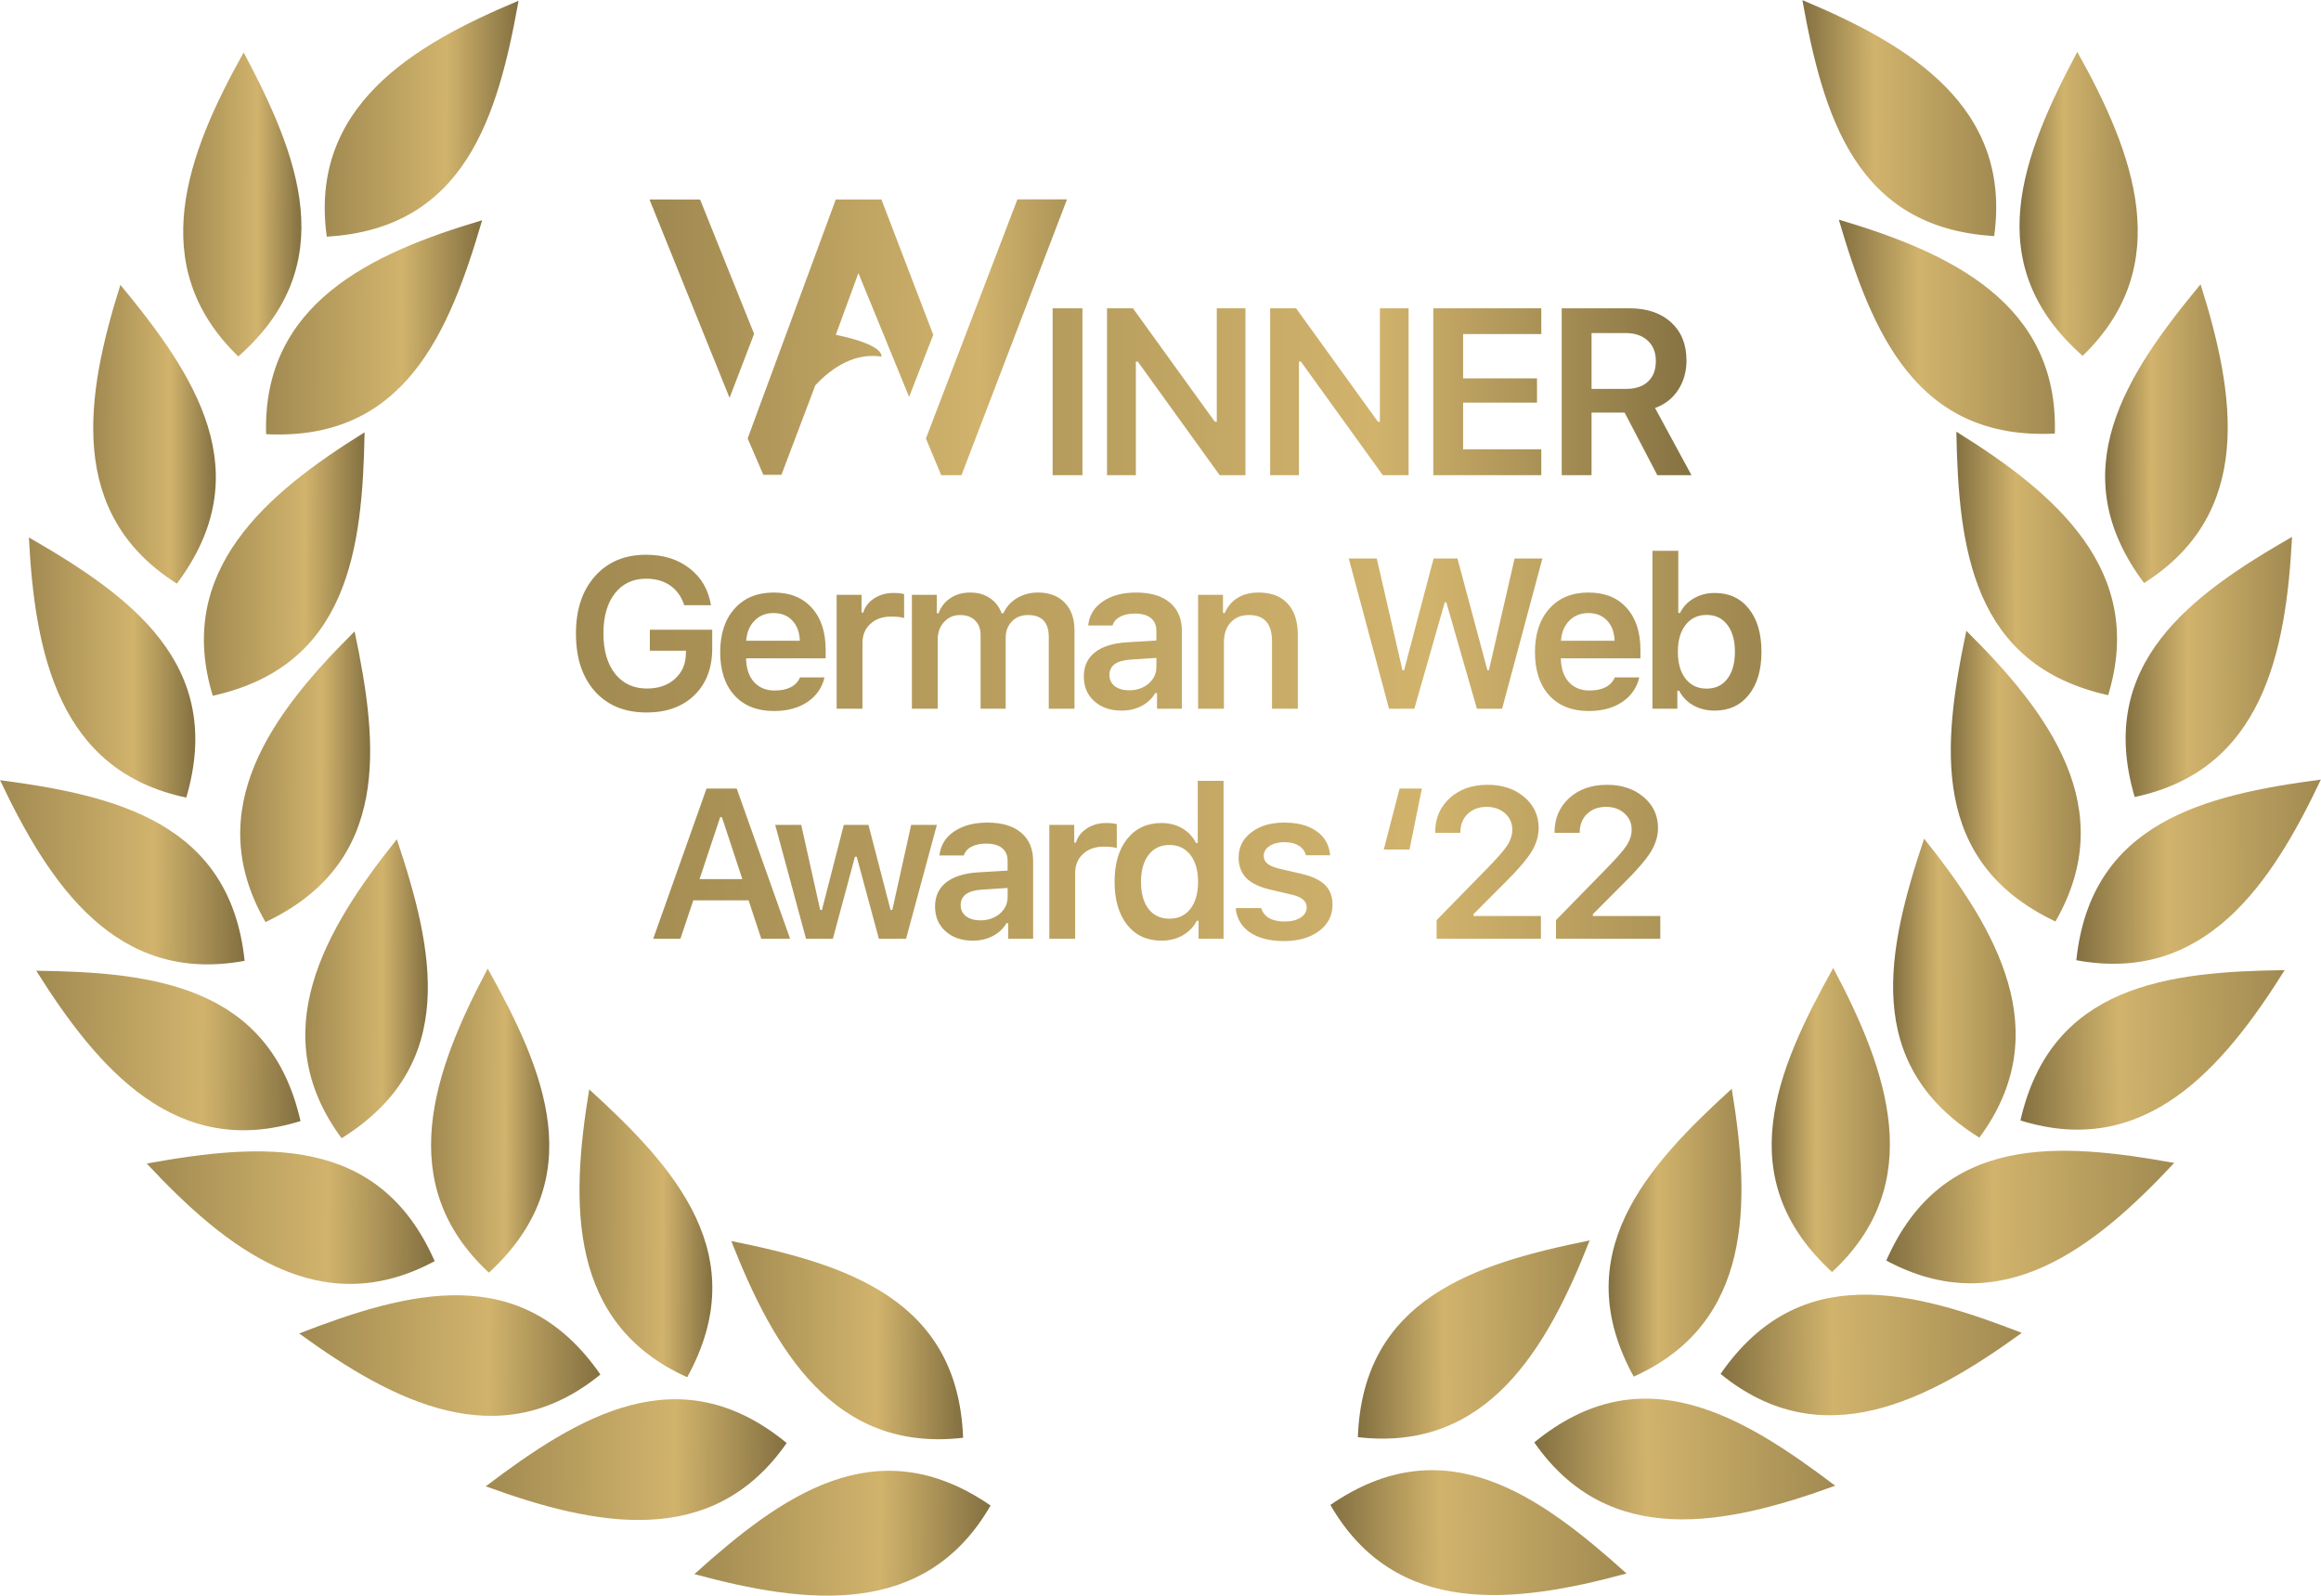 <?xml version="1.0" encoding="UTF-8"?> <svg xmlns="http://www.w3.org/2000/svg" width="7325" height="5036" viewBox="0 0 7325 5036" fill="none"><path fill-rule="evenodd" clip-rule="evenodd" d="M4198.64 4749.25C4559.47 4500.77 4859.05 4718.95 5133.35 4965.67C4779.2 5061.89 4404.18 5105.53 4198.64 4749.25Z" fill="url(#paint0_linear)"></path><path fill-rule="evenodd" clip-rule="evenodd" d="M4285.36 4535.38C4301.37 4097.56 4655.23 3987.43 5016.9 3914.59C4882.72 4256.16 4693.88 4583.12 4285.36 4535.38Z" fill="url(#paint1_linear)"></path><path fill-rule="evenodd" clip-rule="evenodd" d="M4842.1 4551.97C5180.65 4273.89 5497.58 4465.97 5791.81 4688.63C5447.06 4814.43 5077.05 4889.61 4842.1 4551.97Z" fill="url(#paint2_linear)"></path><path fill-rule="evenodd" clip-rule="evenodd" d="M5156.04 4344.35C4945.07 3960.38 5192.24 3684.24 5465.28 3436.06C5525.42 3798.08 5531.17 4175.64 5156.04 4344.35Z" fill="url(#paint3_linear)"></path><path fill-rule="evenodd" clip-rule="evenodd" d="M5430.06 4335.81C5679.1 3975.42 6036.64 4072.98 6380.7 4206.23C6083.81 4421.93 5748.71 4595.92 5430.06 4335.85V4335.81Z" fill="url(#paint4_linear)"></path><path fill-rule="evenodd" clip-rule="evenodd" d="M5781.83 4014.33C5459.54 3717.57 5605.86 3377.08 5785.62 3054.85C5957.96 3378.85 6083.67 3734.89 5781.83 4014.33Z" fill="url(#paint5_linear)"></path><path fill-rule="evenodd" clip-rule="evenodd" d="M5953.05 3978.08C6129.03 3576.86 6498.58 3604.65 6861.7 3670C6611.25 3938.24 6315.36 4172.79 5953.05 3978.08Z" fill="url(#paint6_linear)"></path><path fill-rule="evenodd" clip-rule="evenodd" d="M6246.69 3590.19C5874.94 3358.31 5955.56 2996.63 6072.45 2646.65C6301.89 2933.1 6491.46 3259.6 6246.69 3590.19Z" fill="url(#paint7_linear)"></path><path fill-rule="evenodd" clip-rule="evenodd" d="M6376.46 3535.92C6473.39 3108.67 6841.53 3066.07 7210.44 3061.57C7015.24 3372.32 6769.04 3658.6 6376.46 3535.92Z" fill="url(#paint8_linear)"></path><path fill-rule="evenodd" clip-rule="evenodd" d="M6486.85 2908.04C6091.01 2720.31 6129.7 2351.74 6205.74 1990.71C6466.47 2248.94 6692.17 2551.6 6486.85 2908.04Z" fill="url(#paint9_linear)"></path><path fill-rule="evenodd" clip-rule="evenodd" d="M6552.82 3030.23C6598.33 2594.48 6958.82 2508.48 7324.64 2460.19C7167.71 2791.94 6957.25 3105.41 6552.82 3030.23Z" fill="url(#paint10_linear)"></path><path fill-rule="evenodd" clip-rule="evenodd" d="M6653.26 2193.8C6225.47 2099.25 6180.82 1731.33 6174.27 1362.4C6486.11 1555.87 6773.74 1800.46 6653.26 2193.8Z" fill="url(#paint11_linear)"></path><path fill-rule="evenodd" clip-rule="evenodd" d="M6736.97 2515.13C6613.17 2094.87 6913.76 1878.14 7233.64 1694.21C7214.82 2060.72 7139.54 2430.71 6736.97 2515.13Z" fill="url(#paint12_linear)"></path><path fill-rule="evenodd" clip-rule="evenodd" d="M6484.97 1368.28C6047.4 1390.2 5907.08 1047.19 5803.23 693.139C6155.13 797.286 6497.19 957.134 6484.97 1368.28Z" fill="url(#paint13_linear)"></path><path fill-rule="evenodd" clip-rule="evenodd" d="M6766.7 1839.87C6503.74 1489.45 6709.54 1181.25 6944.89 897.125C7055.44 1247.06 7114.32 1619.98 6766.7 1839.87Z" fill="url(#paint14_linear)"></path><path fill-rule="evenodd" clip-rule="evenodd" d="M6293.57 744.929C5856.21 719.659 5753.55 363.579 5688.29 0.392C6026.99 141.747 6349.9 337.447 6293.57 744.929Z" fill="url(#paint15_linear)"></path><path fill-rule="evenodd" clip-rule="evenodd" d="M6572.74 1122.98C6244.11 833.303 6383.05 489.715 6555.8 163.643C6735.1 483.9 6868.48 837.108 6572.74 1122.98Z" fill="url(#paint16_linear)"></path><path fill-rule="evenodd" clip-rule="evenodd" d="M3126.2 4751.15C2765.36 4502.67 2465.79 4720.85 2191.49 4967.57C2545.64 5063.78 2920.66 5107.43 3126.2 4751.15Z" fill="url(#paint17_linear)"></path><path fill-rule="evenodd" clip-rule="evenodd" d="M3039.48 4537.28C3023.46 4099.46 2669.6 3989.33 2307.93 3916.48C2442.12 4258.05 2630.95 4585.01 3039.48 4537.28Z" fill="url(#paint18_linear)"></path><path fill-rule="evenodd" clip-rule="evenodd" d="M2482.74 4553.87C2144.19 4275.79 1827.26 4467.87 1533.03 4690.53C1877.78 4816.32 2247.79 4891.5 2482.74 4553.87Z" fill="url(#paint19_linear)"></path><path fill-rule="evenodd" clip-rule="evenodd" d="M2168.8 4346.25C2379.77 3962.28 2132.6 3686.14 1859.56 3437.96C1799.41 3799.98 1793.67 4177.54 2168.8 4346.25Z" fill="url(#paint20_linear)"></path><path fill-rule="evenodd" clip-rule="evenodd" d="M1894.78 4337.71C1645.74 3977.32 1288.2 4074.88 944.133 4208.13C1241.03 4423.83 1576.13 4597.82 1894.78 4337.75V4337.71Z" fill="url(#paint21_linear)"></path><path fill-rule="evenodd" clip-rule="evenodd" d="M1543.01 4016.23C1865.3 3719.47 1718.98 3378.97 1539.22 3056.75C1366.88 3380.75 1241.17 3736.79 1543.01 4016.23Z" fill="url(#paint22_linear)"></path><path fill-rule="evenodd" clip-rule="evenodd" d="M1371.79 3979.97C1195.81 3578.76 826.251 3606.55 463.136 3671.9C713.584 3940.14 1009.47 4174.68 1371.79 3979.97Z" fill="url(#paint23_linear)"></path><path fill-rule="evenodd" clip-rule="evenodd" d="M1078.15 3592.09C1449.89 3360.21 1369.27 2998.53 1252.39 2648.55C1022.94 2935 833.374 3261.5 1078.15 3592.09Z" fill="url(#paint24_linear)"></path><path fill-rule="evenodd" clip-rule="evenodd" d="M948.383 3537.82C851.452 3110.57 483.311 3067.97 114.396 3063.46C309.6 3374.22 555.798 3660.49 948.383 3537.82Z" fill="url(#paint25_linear)"></path><path fill-rule="evenodd" clip-rule="evenodd" d="M837.983 2909.94C1233.83 2722.21 1195.14 2353.64 1119.1 1992.6C858.372 2250.83 632.663 2553.5 837.983 2909.94Z" fill="url(#paint26_linear)"></path><path fill-rule="evenodd" clip-rule="evenodd" d="M772.015 3032.13C726.505 2596.38 366.019 2510.38 0.197 2462.09C157.124 2793.83 367.584 3107.31 772.015 3032.13Z" fill="url(#paint27_linear)"></path><path fill-rule="evenodd" clip-rule="evenodd" d="M671.58 2195.7C1099.37 2101.15 1144.02 1733.23 1150.57 1364.3C838.729 1557.77 551.094 1802.36 671.58 2195.7Z" fill="url(#paint28_linear)"></path><path fill-rule="evenodd" clip-rule="evenodd" d="M587.867 2517.03C711.67 2096.77 411.077 1880.04 91.201 1696.11C110.017 2062.61 185.296 2432.61 587.867 2517.03Z" fill="url(#paint29_linear)"></path><path fill-rule="evenodd" clip-rule="evenodd" d="M839.864 1370.18C1277.43 1392.09 1417.75 1049.09 1521.61 695.038C1169.71 799.184 827.645 959.032 839.864 1370.18Z" fill="url(#paint30_linear)"></path><path fill-rule="evenodd" clip-rule="evenodd" d="M558.138 1841.77C821.099 1491.35 615.298 1183.15 379.947 899.023C269.398 1248.96 210.522 1621.88 558.138 1841.77Z" fill="url(#paint31_linear)"></path><path fill-rule="evenodd" clip-rule="evenodd" d="M1031.27 746.828C1468.63 721.558 1571.29 365.478 1636.55 2.291C1297.85 143.646 974.936 339.346 1031.27 746.828Z" fill="url(#paint32_linear)"></path><path fill-rule="evenodd" clip-rule="evenodd" d="M752.094 1124.88C1080.73 835.201 941.793 491.613 769.044 165.542C589.74 485.798 456.361 839.006 752.094 1124.88Z" fill="url(#paint33_linear)"></path><path d="M3416.2 1499.53H3322.04V972.919H3416.2V1499.53ZM3584.67 1499.53H3493.8V972.919H3575.55L3833.92 1330.93H3840.13V972.919H3930.63V1499.53H3849.25L3590.87 1141.16H3584.67V1499.53ZM4099.47 1499.53H4008.6V972.919H4090.35L4348.72 1330.93H4354.93V972.919H4445.43V1499.53H4364.05L4105.67 1141.16H4099.47V1499.53ZM4864.25 1418.15V1499.53H4523.4V972.919H4864.25V1054.3H4617.55V1194.07H4850.75V1270.71H4617.55V1418.15H4864.25ZM5022.87 1051.02V1227.28H5131.62C5161.55 1227.28 5184.66 1219.62 5200.96 1204.29C5217.51 1188.96 5225.78 1167.31 5225.78 1139.33C5225.78 1111.84 5217.14 1090.31 5199.87 1074.74C5182.84 1058.92 5159.36 1051.02 5129.44 1051.02H5022.87ZM5022.87 1302.1V1499.53H4928.72V972.919H5142.57C5197.8 972.919 5241.59 987.76 5273.95 1017.44C5306.31 1046.88 5322.49 1086.9 5322.49 1137.51C5322.49 1172.54 5313.73 1203.56 5296.21 1230.57C5278.7 1257.33 5254.37 1276.31 5223.23 1287.5L5338.18 1499.53H5230.52L5127.25 1302.1H5022.87Z" fill="url(#paint34_linear)"></path><path d="M2247.74 2046.7C2247.74 2108.25 2229.02 2157.31 2191.56 2193.89C2154.11 2230.25 2103.73 2248.43 2040.43 2248.43C1971.65 2248.43 1917.33 2226.2 1877.47 2181.74C1837.61 2137.05 1817.67 2076.27 1817.67 1999.39C1817.67 1923.61 1837.72 1863.26 1877.8 1818.36C1917.88 1773.24 1971.65 1750.68 2039.12 1750.68C2093.87 1750.68 2139.76 1765.14 2176.78 1794.05C2213.79 1822.96 2236.14 1861.62 2243.8 1910.03H2159.36C2150.82 1883.09 2136.15 1862.39 2115.34 1847.93C2094.75 1833.48 2069.34 1826.25 2039.12 1826.25C1997.72 1826.25 1964.86 1841.69 1940.55 1872.57C1916.46 1903.46 1904.41 1945.51 1904.41 1998.74C1904.41 2052.62 1916.68 2095.11 1941.21 2126.21C1965.96 2157.31 1999.47 2172.87 2041.74 2172.87C2077.88 2172.87 2107.23 2162.79 2129.79 2142.64C2152.36 2122.49 2163.96 2096.1 2164.62 2063.46L2164.95 2053.6H2050.94V1987.24H2247.74V2046.7ZM2441.47 1934.67C2417.16 1934.67 2397.12 1942.66 2381.34 1958.65C2365.57 1974.64 2356.81 1995.78 2355.06 2022.06H2524.26C2523.39 1995.34 2515.5 1974.09 2500.61 1958.32C2485.71 1942.55 2466 1934.67 2441.47 1934.67ZM2524.92 2137.71H2602.13C2594.46 2170.57 2576.39 2196.52 2547.92 2215.58C2519.66 2234.41 2484.51 2243.83 2442.45 2243.83C2389.67 2243.83 2348.16 2227.41 2317.93 2194.55C2287.93 2161.48 2272.92 2116.03 2272.92 2058.2C2272.92 2000.38 2288.04 1954.6 2318.26 1920.87C2348.49 1886.92 2389.67 1869.94 2441.8 1869.94C2493.05 1869.94 2533.13 1886.04 2562.05 1918.24C2591.18 1950.22 2605.74 1994.57 2605.74 2051.3V2077.59H2354.73V2081.86C2355.83 2111.87 2364.37 2135.63 2380.36 2153.15C2396.57 2170.46 2418.03 2179.11 2444.75 2179.11C2485.93 2179.11 2512.65 2165.31 2524.92 2137.71ZM2640.45 2236.6V1877.17H2718.97V1933.03H2724.56C2729.6 1915.07 2740.88 1900.28 2758.4 1888.67C2776.14 1877.06 2796.51 1871.26 2819.51 1871.26C2834.19 1871.26 2845.47 1872.46 2853.35 1874.87V1950.44C2845.03 1947.37 2831.12 1945.84 2811.63 1945.84C2785.12 1945.84 2763.55 1953.51 2746.9 1968.84C2730.25 1983.95 2721.93 2003.99 2721.93 2028.96V2236.6H2640.45ZM2877.87 2236.6V1877.17H2956.4V1935.33H2961.98C2969.65 1914.74 2982.24 1898.75 2999.77 1887.36C3017.29 1875.75 3037.99 1869.94 3061.86 1869.94C3086.17 1869.94 3106.87 1875.75 3123.96 1887.36C3141.04 1898.75 3153.42 1914.74 3161.08 1935.33H3166.67C3175.65 1915.39 3189.89 1899.51 3209.38 1887.69C3228.87 1875.86 3251 1869.94 3275.75 1869.94C3311.67 1869.94 3339.81 1880.57 3360.18 1901.81C3380.77 1923.06 3391.07 1952.3 3391.07 1989.54V2236.6H3309.91V2010.23C3309.91 1964.02 3288.01 1940.91 3244.21 1940.91C3223.18 1940.91 3206.2 1947.7 3193.28 1961.28C3180.36 1974.86 3173.9 1992.05 3173.9 2012.86V2236.6H3094.72V2004.32C3094.72 1984.61 3088.91 1969.17 3077.3 1958C3065.69 1946.61 3049.81 1940.91 3029.66 1940.91C3009.51 1940.91 2992.76 1948.25 2979.4 1962.92C2966.03 1977.6 2959.35 1996 2959.35 2018.12V2236.6H2877.87ZM3563.44 2178.45C3587.97 2178.45 3608.45 2171.44 3624.87 2157.42C3641.3 2143.19 3649.52 2125.66 3649.52 2104.86V2076.27L3568.36 2081.53C3523.68 2084.38 3501.34 2100.59 3501.34 2130.15C3501.34 2145.05 3507.04 2156.88 3518.43 2165.64C3530.03 2174.18 3545.04 2178.45 3563.44 2178.45ZM3539.45 2242.52C3504.41 2242.52 3475.82 2232.66 3453.7 2212.95C3431.58 2193.24 3420.52 2167.17 3420.52 2134.75C3420.52 2102.34 3432.24 2076.93 3455.67 2058.53C3479.33 2040.13 3513.06 2029.62 3556.87 2026.99L3649.52 2021.41V1991.18C3649.52 1973.44 3643.71 1959.86 3632.1 1950.44C3620.49 1941.02 3603.74 1936.31 3581.83 1936.31C3563 1936.31 3547.45 1939.6 3535.18 1946.17C3522.92 1952.52 3514.92 1961.72 3511.2 1973.77H3434.32C3437.6 1942.01 3452.93 1916.82 3480.31 1898.2C3507.91 1879.36 3543.07 1869.94 3585.78 1869.94C3631.77 1869.94 3667.26 1880.57 3692.23 1901.81C3717.42 1923.06 3730.01 1952.85 3730.01 1991.18V2236.6H3651.49V2187.32H3645.9C3635.83 2204.63 3621.37 2218.21 3602.53 2228.06C3583.92 2237.7 3562.89 2242.52 3539.45 2242.52ZM3781.15 2236.6V1877.17H3859.67V1934.67H3865.25C3874.02 1914.08 3887.38 1898.2 3905.34 1887.03C3923.52 1875.64 3945.75 1869.94 3972.03 1869.94C4011.9 1869.94 4042.45 1881.55 4063.7 1904.77C4085.16 1927.99 4095.9 1961.06 4095.9 2003.99V2236.6H4014.42V2023.38C4014.42 1968.4 3990.21 1940.91 3941.81 1940.91C3917.49 1940.91 3898.22 1948.69 3883.98 1964.24C3869.74 1979.79 3862.63 2000.82 3862.63 2027.32V2236.6H3781.15ZM4559.57 1900.83L4463.63 2236.6H4383.8L4256.65 1762.51H4345.03L4426.18 2115.37H4431.11L4524.41 1762.51H4599.65L4694.27 2115.37H4698.87L4780.02 1762.51H4867.75L4740.6 2236.6H4661.09L4564.5 1900.83H4559.57ZM5012.85 1934.67C4988.54 1934.67 4968.49 1942.66 4952.72 1958.65C4936.95 1974.64 4928.19 1995.78 4926.44 2022.06H5095.64C5094.77 1995.34 5086.88 1974.09 5071.99 1958.32C5057.09 1942.55 5037.38 1934.67 5012.85 1934.67ZM5096.3 2137.71H5173.51C5165.84 2170.57 5147.77 2196.52 5119.3 2215.58C5091.04 2234.41 5055.89 2243.83 5013.83 2243.83C4961.05 2243.83 4919.54 2227.41 4889.31 2194.55C4859.31 2161.48 4844.3 2116.03 4844.3 2058.2C4844.3 2000.38 4859.42 1954.6 4889.64 1920.87C4919.87 1886.92 4961.05 1869.94 5013.18 1869.94C5064.43 1869.94 5104.51 1886.04 5133.42 1918.24C5162.56 1950.22 5177.12 1994.57 5177.12 2051.3V2077.59H4926.11V2081.86C4927.21 2111.87 4935.75 2135.63 4951.74 2153.15C4967.95 2170.46 4989.41 2179.11 5016.13 2179.11C5057.31 2179.11 5084.03 2165.31 5096.3 2137.71ZM5411.59 2242.52C5386.4 2242.52 5363.95 2237.04 5344.23 2226.09C5324.52 2214.92 5309.52 2199.48 5299.22 2179.77H5293.64V2236.6H5215.12V1738.2H5296.6V1934.34H5302.18C5311.6 1914.85 5326.06 1899.51 5345.55 1888.34C5365.04 1876.95 5387.06 1871.26 5411.59 1871.26C5457.15 1871.26 5493.07 1887.9 5519.35 1921.2C5545.85 1954.27 5559.11 1999.5 5559.11 2056.89C5559.11 2114.06 5545.85 2159.29 5519.35 2192.58C5492.85 2225.87 5456.93 2242.52 5411.59 2242.52ZM5451.34 1971.79C5435.57 1950.99 5413.78 1940.58 5385.96 1940.58C5358.14 1940.58 5336.02 1951.1 5319.59 1972.12C5303.39 1992.93 5295.28 2021.19 5295.28 2056.89C5295.28 2092.81 5303.39 2121.17 5319.59 2141.98C5336.02 2162.79 5358.14 2173.19 5385.96 2173.19C5413.78 2173.19 5435.57 2162.9 5451.34 2142.31C5467.33 2121.5 5475.33 2093.03 5475.33 2056.89C5475.33 2020.75 5467.33 1992.38 5451.34 1971.79ZM2402.6 2962.6L2362.51 2841.37H2188.05L2147.31 2962.6H2061.56L2229.78 2488.51H2325.06L2493.6 2962.6H2402.6ZM2272.82 2578.86L2207.77 2774.35H2342.8L2278.4 2578.86H2272.82ZM2956.74 2603.17L2859.49 2962.6H2773.74L2703.76 2703.71H2698.17L2628.52 2962.6H2543.75L2446.5 2603.17H2528.64L2588.44 2871.6H2594.02L2663.02 2603.17H2740.88L2810.53 2871.6H2816.12L2875.59 2603.17H2956.74ZM3093.95 2904.45C3118.48 2904.45 3138.96 2897.44 3155.39 2883.42C3171.82 2869.19 3180.03 2851.66 3180.03 2830.86V2802.27L3098.88 2807.53C3054.2 2810.38 3031.86 2826.59 3031.86 2856.15C3031.86 2871.05 3037.55 2882.88 3048.94 2891.64C3060.55 2900.18 3075.55 2904.45 3093.95 2904.45ZM3069.97 2968.52C3034.92 2968.52 3006.34 2958.66 2984.22 2938.95C2962.1 2919.24 2951.03 2893.17 2951.03 2860.75C2951.03 2828.34 2962.75 2802.93 2986.19 2784.53C3009.84 2766.13 3043.58 2755.62 3087.38 2752.99L3180.03 2747.41V2717.18C3180.03 2699.44 3174.23 2685.86 3162.62 2676.44C3151.01 2667.02 3134.26 2662.31 3112.35 2662.31C3093.52 2662.31 3077.96 2665.6 3065.7 2672.17C3053.43 2678.52 3045.44 2687.72 3041.71 2699.77H2964.83C2968.12 2668.01 2983.45 2642.82 3010.83 2624.2C3038.43 2605.36 3073.58 2595.94 3116.29 2595.94C3162.29 2595.94 3197.77 2606.57 3222.74 2627.81C3247.93 2649.06 3260.53 2678.85 3260.53 2717.18V2962.6H3182V2913.32H3176.42C3166.34 2930.63 3151.89 2944.21 3133.05 2954.06C3114.43 2963.7 3093.41 2968.52 3069.97 2968.52ZM3311.66 2962.6V2603.17H3390.19V2659.03H3395.77C3400.81 2641.07 3412.09 2626.28 3429.61 2614.67C3447.35 2603.06 3467.72 2597.26 3490.72 2597.26C3505.4 2597.26 3516.68 2598.46 3524.56 2600.87V2676.44C3516.24 2673.37 3502.33 2671.84 3482.84 2671.84C3456.33 2671.84 3434.76 2679.51 3418.11 2694.84C3401.47 2709.95 3393.14 2729.99 3393.14 2754.96V2962.6H3311.66ZM3665.39 2968.52C3619.83 2968.52 3583.8 2951.87 3557.3 2918.58C3530.8 2885.07 3517.54 2839.73 3517.54 2782.56C3517.54 2725.83 3530.8 2680.82 3557.3 2647.53C3584.02 2614.01 3620.05 2597.26 3665.39 2597.26C3689.92 2597.26 3711.83 2602.84 3731.1 2614.01C3750.38 2625.19 3764.83 2640.63 3774.47 2660.34H3780.05V2464.2H3861.53V2962.6H3782.68V2905.77H3777.1C3766.8 2925.48 3751.8 2940.92 3732.09 2952.09C3712.59 2963.04 3690.36 2968.52 3665.39 2968.52ZM3756.73 2697.79C3740.52 2676.99 3718.51 2666.58 3690.69 2666.58C3662.87 2666.58 3640.97 2676.99 3624.98 2697.79C3608.99 2718.38 3601 2746.75 3601 2782.89C3601 2819.25 3608.88 2847.72 3624.65 2868.31C3640.64 2888.9 3662.65 2899.19 3690.69 2899.19C3718.73 2899.19 3740.74 2888.9 3756.73 2868.31C3772.94 2847.5 3781.04 2819.03 3781.04 2782.89C3781.04 2746.97 3772.94 2718.6 3756.73 2697.79ZM3909.06 2706.01C3909.06 2673.59 3922.42 2647.2 3949.14 2626.83C3975.86 2606.24 4010.47 2595.94 4052.96 2595.94C4095.67 2595.94 4129.73 2605.03 4155.14 2623.21C4180.77 2641.17 4195 2666.47 4197.85 2699.11H4121.3C4118.23 2686.19 4110.78 2676.11 4098.96 2668.88C4087.35 2661.44 4072.13 2657.71 4053.29 2657.71C4034.45 2657.71 4018.9 2661.76 4006.63 2669.87C3994.37 2677.97 3988.24 2688.49 3988.24 2701.41C3988.24 2711.48 3992.51 2719.81 4001.05 2726.38C4009.81 2732.95 4023.28 2738.32 4041.46 2742.48L4104.87 2756.93C4139.48 2764.82 4164.89 2776.54 4181.09 2792.09C4197.3 2807.64 4205.41 2828.56 4205.41 2854.84C4205.41 2889.23 4191.17 2917.05 4162.7 2938.29C4134.22 2959.32 4097.42 2969.83 4052.3 2969.83C4007.4 2969.83 3971.48 2960.63 3944.54 2942.23C3917.82 2923.84 3902.92 2898.32 3899.86 2865.68H3980.35C3984.29 2879.26 3992.51 2889.78 4004.99 2897.22C4017.7 2904.45 4034.12 2908.07 4054.27 2908.07C4074.86 2908.07 4091.62 2904.01 4104.54 2895.91C4117.47 2887.59 4123.93 2876.74 4123.93 2863.38C4123.93 2843.45 4107.39 2829.87 4074.32 2822.64L4010.58 2807.86C3975.97 2799.97 3950.34 2787.82 3933.7 2771.39C3917.27 2754.74 3909.06 2732.95 3909.06 2706.01ZM4448.3 2681.04H4367.14L4417.08 2488.51H4487.39L4448.3 2681.04ZM4529.33 2627.16C4529.33 2582.91 4544.66 2546.77 4575.33 2518.74C4606.21 2490.7 4645.96 2476.68 4694.59 2476.68C4741.46 2476.68 4780.01 2489.49 4810.24 2515.12C4840.68 2540.75 4855.91 2573.38 4855.91 2613.03C4855.91 2638.44 4848.24 2663.63 4832.91 2688.6C4817.58 2713.35 4789.76 2745.65 4749.46 2785.52L4650.24 2885.07V2890.65H4863.13V2962.6H4533.93V2903.79L4691.96 2742.15C4724.38 2709.29 4745.95 2684.65 4756.69 2668.23C4767.42 2651.58 4772.78 2634.93 4772.78 2618.29C4772.78 2597.48 4765.12 2580.28 4749.79 2566.7C4734.67 2553.12 4715.4 2546.33 4691.96 2546.33C4667.21 2546.33 4647.17 2553.78 4631.84 2568.67C4616.5 2583.57 4608.84 2603.06 4608.84 2627.16V2628.47H4529.33V2627.16ZM4906.06 2627.16C4906.06 2582.91 4921.39 2546.77 4952.05 2518.74C4982.94 2490.7 5022.69 2476.68 5071.32 2476.68C5118.19 2476.68 5156.74 2489.49 5186.97 2515.12C5217.41 2540.75 5232.63 2573.38 5232.63 2613.03C5232.63 2638.44 5224.97 2663.63 5209.63 2688.6C5194.3 2713.35 5166.49 2745.65 5126.18 2785.52L5026.96 2885.07V2890.65H5239.86V2962.6H4910.66V2903.79L5068.69 2742.15C5101.1 2709.29 5122.68 2684.65 5133.41 2668.23C5144.14 2651.58 5149.51 2634.93 5149.51 2618.29C5149.51 2597.48 5141.84 2580.28 5126.51 2566.7C5111.4 2553.12 5092.12 2546.33 5068.69 2546.33C5043.94 2546.33 5023.9 2553.78 5008.56 2568.67C4993.23 2583.57 4985.56 2603.06 4985.56 2627.16V2628.47H4906.06V2627.16Z" fill="url(#paint35_linear)"></path><path fill-rule="evenodd" clip-rule="evenodd" d="M2970.52 1499.65L2922.2 1383.85L3210.91 629.139H3367.45L3034.41 1499.65H2970.52ZM2302.46 1255.67L2049.69 629.537H2209.42L2379.93 1053.61L2302.46 1255.67ZM2359.56 1383.69L2409.05 1498.46H2466.18L2573.2 1215.74C2607.25 1179.35 2684.07 1109.5 2781.76 1125.49C2783.49 1112.56 2767.31 1083.47 2637.7 1056.6L2709.13 861.862L2869.15 1252.54L2945.36 1056.6L2781.76 629.538H2637.7L2359.56 1383.69Z" fill="url(#paint36_linear)"></path><defs><linearGradient id="paint0_linear" x1="4198.6" y1="4754.04" x2="5292.23" y2="4746.17" gradientUnits="userSpaceOnUse"><stop stop-color="#837041"></stop><stop offset="0.318" stop-color="#D1B36C"></stop><stop offset="1" stop-color="#947F4A"></stop></linearGradient><linearGradient id="paint1_linear" x1="4285.33" y1="4096.17" x2="5141.29" y2="4093.13" gradientUnits="userSpaceOnUse"><stop stop-color="#837041"></stop><stop offset="0.318" stop-color="#D1B36C"></stop><stop offset="1" stop-color="#947F4A"></stop></linearGradient><linearGradient id="paint2_linear" x1="4842.05" y1="4524.51" x2="5953.24" y2="4516.1" gradientUnits="userSpaceOnUse"><stop stop-color="#837041"></stop><stop offset="0.318" stop-color="#D1B36C"></stop><stop offset="1" stop-color="#947F4A"></stop></linearGradient><linearGradient id="paint3_linear" x1="5076.77" y1="3699.76" x2="5567.19" y2="3699.07" gradientUnits="userSpaceOnUse"><stop stop-color="#837041"></stop><stop offset="0.318" stop-color="#D1B36C"></stop><stop offset="1" stop-color="#947F4A"></stop></linearGradient><linearGradient id="paint4_linear" x1="5430.01" y1="4196.2" x2="6542.29" y2="4187.76" gradientUnits="userSpaceOnUse"><stop stop-color="#837041"></stop><stop offset="0.318" stop-color="#D1B36C"></stop><stop offset="1" stop-color="#947F4A"></stop></linearGradient><linearGradient id="paint5_linear" x1="5591.4" y1="3333.41" x2="6027.81" y2="3332.9" gradientUnits="userSpaceOnUse"><stop stop-color="#837041"></stop><stop offset="0.318" stop-color="#D1B36C"></stop><stop offset="1" stop-color="#947F4A"></stop></linearGradient><linearGradient id="paint6_linear" x1="5953.01" y1="3753.05" x2="7016.16" y2="3746.04" gradientUnits="userSpaceOnUse"><stop stop-color="#837041"></stop><stop offset="0.318" stop-color="#D1B36C"></stop><stop offset="1" stop-color="#947F4A"></stop></linearGradient><linearGradient id="paint7_linear" x1="5974.58" y1="2920.59" x2="6427.05" y2="2920.02" gradientUnits="userSpaceOnUse"><stop stop-color="#837041"></stop><stop offset="0.318" stop-color="#D1B36C"></stop><stop offset="1" stop-color="#947F4A"></stop></linearGradient><linearGradient id="paint8_linear" x1="6376.42" y1="3207.72" x2="7352.23" y2="3202.81" gradientUnits="userSpaceOnUse"><stop stop-color="#837041"></stop><stop offset="0.318" stop-color="#D1B36C"></stop><stop offset="1" stop-color="#947F4A"></stop></linearGradient><linearGradient id="paint9_linear" x1="6156.63" y1="2257.03" x2="6636.42" y2="2256.38" gradientUnits="userSpaceOnUse"><stop stop-color="#837041"></stop><stop offset="0.318" stop-color="#D1B36C"></stop><stop offset="1" stop-color="#947F4A"></stop></linearGradient><linearGradient id="paint10_linear" x1="6552.79" y1="2628.96" x2="7455.87" y2="2625.32" gradientUnits="userSpaceOnUse"><stop stop-color="#837041"></stop><stop offset="0.318" stop-color="#D1B36C"></stop><stop offset="1" stop-color="#947F4A"></stop></linearGradient><linearGradient id="paint11_linear" x1="6174.24" y1="1603.77" x2="6767.54" y2="1602.68" gradientUnits="userSpaceOnUse"><stop stop-color="#837041"></stop><stop offset="0.318" stop-color="#D1B36C"></stop><stop offset="1" stop-color="#947F4A"></stop></linearGradient><linearGradient id="paint12_linear" x1="6708.45" y1="1932.55" x2="7322.94" y2="1931.35" gradientUnits="userSpaceOnUse"><stop stop-color="#837041"></stop><stop offset="0.318" stop-color="#D1B36C"></stop><stop offset="1" stop-color="#947F4A"></stop></linearGradient><linearGradient id="paint13_linear" x1="5803.2" y1="889.44" x2="6601.26" y2="886.997" gradientUnits="userSpaceOnUse"><stop stop-color="#837041"></stop><stop offset="0.318" stop-color="#D1B36C"></stop><stop offset="1" stop-color="#947F4A"></stop></linearGradient><linearGradient id="paint14_linear" x1="6643.71" y1="1170.83" x2="7096.42" y2="1170.27" gradientUnits="userSpaceOnUse"><stop stop-color="#837041"></stop><stop offset="0.318" stop-color="#D1B36C"></stop><stop offset="1" stop-color="#947F4A"></stop></linearGradient><linearGradient id="paint15_linear" x1="5688.26" y1="216.55" x2="6404.01" y2="214.765" gradientUnits="userSpaceOnUse"><stop stop-color="#837041"></stop><stop offset="0.318" stop-color="#D1B36C"></stop><stop offset="1" stop-color="#947F4A"></stop></linearGradient><linearGradient id="paint16_linear" x1="6373.54" y1="442.162" x2="6810.14" y2="441.647" gradientUnits="userSpaceOnUse"><stop stop-color="#837041"></stop><stop offset="0.318" stop-color="#D1B36C"></stop><stop offset="1" stop-color="#947F4A"></stop></linearGradient><linearGradient id="paint17_linear" x1="3126.24" y1="4755.94" x2="2032.6" y2="4748.07" gradientUnits="userSpaceOnUse"><stop stop-color="#837041"></stop><stop offset="0.318" stop-color="#D1B36C"></stop><stop offset="1" stop-color="#947F4A"></stop></linearGradient><linearGradient id="paint18_linear" x1="3039.51" y1="4098.07" x2="2183.55" y2="4095.03" gradientUnits="userSpaceOnUse"><stop stop-color="#837041"></stop><stop offset="0.318" stop-color="#D1B36C"></stop><stop offset="1" stop-color="#947F4A"></stop></linearGradient><linearGradient id="paint19_linear" x1="2482.78" y1="4526.4" x2="1371.6" y2="4518" gradientUnits="userSpaceOnUse"><stop stop-color="#837041"></stop><stop offset="0.318" stop-color="#D1B36C"></stop><stop offset="1" stop-color="#947F4A"></stop></linearGradient><linearGradient id="paint20_linear" x1="2248.07" y1="3701.66" x2="1757.64" y2="3700.97" gradientUnits="userSpaceOnUse"><stop stop-color="#837041"></stop><stop offset="0.318" stop-color="#D1B36C"></stop><stop offset="1" stop-color="#947F4A"></stop></linearGradient><linearGradient id="paint21_linear" x1="1894.82" y1="4198.1" x2="782.546" y2="4189.66" gradientUnits="userSpaceOnUse"><stop stop-color="#837041"></stop><stop offset="0.318" stop-color="#D1B36C"></stop><stop offset="1" stop-color="#947F4A"></stop></linearGradient><linearGradient id="paint22_linear" x1="1733.44" y1="3335.31" x2="1297.03" y2="3334.8" gradientUnits="userSpaceOnUse"><stop stop-color="#837041"></stop><stop offset="0.318" stop-color="#D1B36C"></stop><stop offset="1" stop-color="#947F4A"></stop></linearGradient><linearGradient id="paint23_linear" x1="1371.83" y1="3754.95" x2="308.673" y2="3747.94" gradientUnits="userSpaceOnUse"><stop stop-color="#837041"></stop><stop offset="0.318" stop-color="#D1B36C"></stop><stop offset="1" stop-color="#947F4A"></stop></linearGradient><linearGradient id="paint24_linear" x1="1350.25" y1="2922.49" x2="897.79" y2="2921.92" gradientUnits="userSpaceOnUse"><stop stop-color="#837041"></stop><stop offset="0.318" stop-color="#D1B36C"></stop><stop offset="1" stop-color="#947F4A"></stop></linearGradient><linearGradient id="paint25_linear" x1="948.422" y1="3209.62" x2="-27.393" y2="3204.71" gradientUnits="userSpaceOnUse"><stop stop-color="#837041"></stop><stop offset="0.318" stop-color="#D1B36C"></stop><stop offset="1" stop-color="#947F4A"></stop></linearGradient><linearGradient id="paint26_linear" x1="1168.21" y1="2258.93" x2="688.415" y2="2258.28" gradientUnits="userSpaceOnUse"><stop stop-color="#837041"></stop><stop offset="0.318" stop-color="#D1B36C"></stop><stop offset="1" stop-color="#947F4A"></stop></linearGradient><linearGradient id="paint27_linear" x1="772.05" y1="2630.86" x2="-131.03" y2="2627.22" gradientUnits="userSpaceOnUse"><stop stop-color="#837041"></stop><stop offset="0.318" stop-color="#D1B36C"></stop><stop offset="1" stop-color="#947F4A"></stop></linearGradient><linearGradient id="paint28_linear" x1="1150.6" y1="1605.67" x2="557.299" y2="1604.57" gradientUnits="userSpaceOnUse"><stop stop-color="#837041"></stop><stop offset="0.318" stop-color="#D1B36C"></stop><stop offset="1" stop-color="#947F4A"></stop></linearGradient><linearGradient id="paint29_linear" x1="616.388" y1="1934.44" x2="1.903" y2="1933.25" gradientUnits="userSpaceOnUse"><stop stop-color="#837041"></stop><stop offset="0.318" stop-color="#D1B36C"></stop><stop offset="1" stop-color="#947F4A"></stop></linearGradient><linearGradient id="paint30_linear" x1="1521.64" y1="891.339" x2="723.574" y2="888.896" gradientUnits="userSpaceOnUse"><stop stop-color="#837041"></stop><stop offset="0.318" stop-color="#D1B36C"></stop><stop offset="1" stop-color="#947F4A"></stop></linearGradient><linearGradient id="paint31_linear" x1="681.131" y1="1172.73" x2="228.422" y2="1172.16" gradientUnits="userSpaceOnUse"><stop stop-color="#837041"></stop><stop offset="0.318" stop-color="#D1B36C"></stop><stop offset="1" stop-color="#947F4A"></stop></linearGradient><linearGradient id="paint32_linear" x1="1636.58" y1="218.449" x2="920.824" y2="216.664" gradientUnits="userSpaceOnUse"><stop stop-color="#837041"></stop><stop offset="0.318" stop-color="#D1B36C"></stop><stop offset="1" stop-color="#947F4A"></stop></linearGradient><linearGradient id="paint33_linear" x1="951.297" y1="444.061" x2="514.696" y2="443.545" gradientUnits="userSpaceOnUse"><stop stop-color="#837041"></stop><stop offset="0.318" stop-color="#D1B36C"></stop><stop offset="1" stop-color="#947F4A"></stop></linearGradient><linearGradient id="paint34_linear" x1="5372.52" y1="1680" x2="2109.1" y2="1680" gradientUnits="userSpaceOnUse"><stop stop-color="#837041"></stop><stop offset="0.318" stop-color="#D1B36C"></stop><stop offset="1" stop-color="#947F4A"></stop></linearGradient><linearGradient id="paint35_linear" x1="6099.55" y1="3086.6" x2="1077.71" y2="3086.6" gradientUnits="userSpaceOnUse"><stop stop-color="#837041"></stop><stop offset="0.318" stop-color="#D1B36C"></stop><stop offset="1" stop-color="#947F4A"></stop></linearGradient><linearGradient id="paint36_linear" x1="3685.33" y1="878.982" x2="1825.64" y2="873.451" gradientUnits="userSpaceOnUse"><stop stop-color="#837041"></stop><stop offset="0.318" stop-color="#D1B36C"></stop><stop offset="1" stop-color="#947F4A"></stop></linearGradient></defs></svg> 